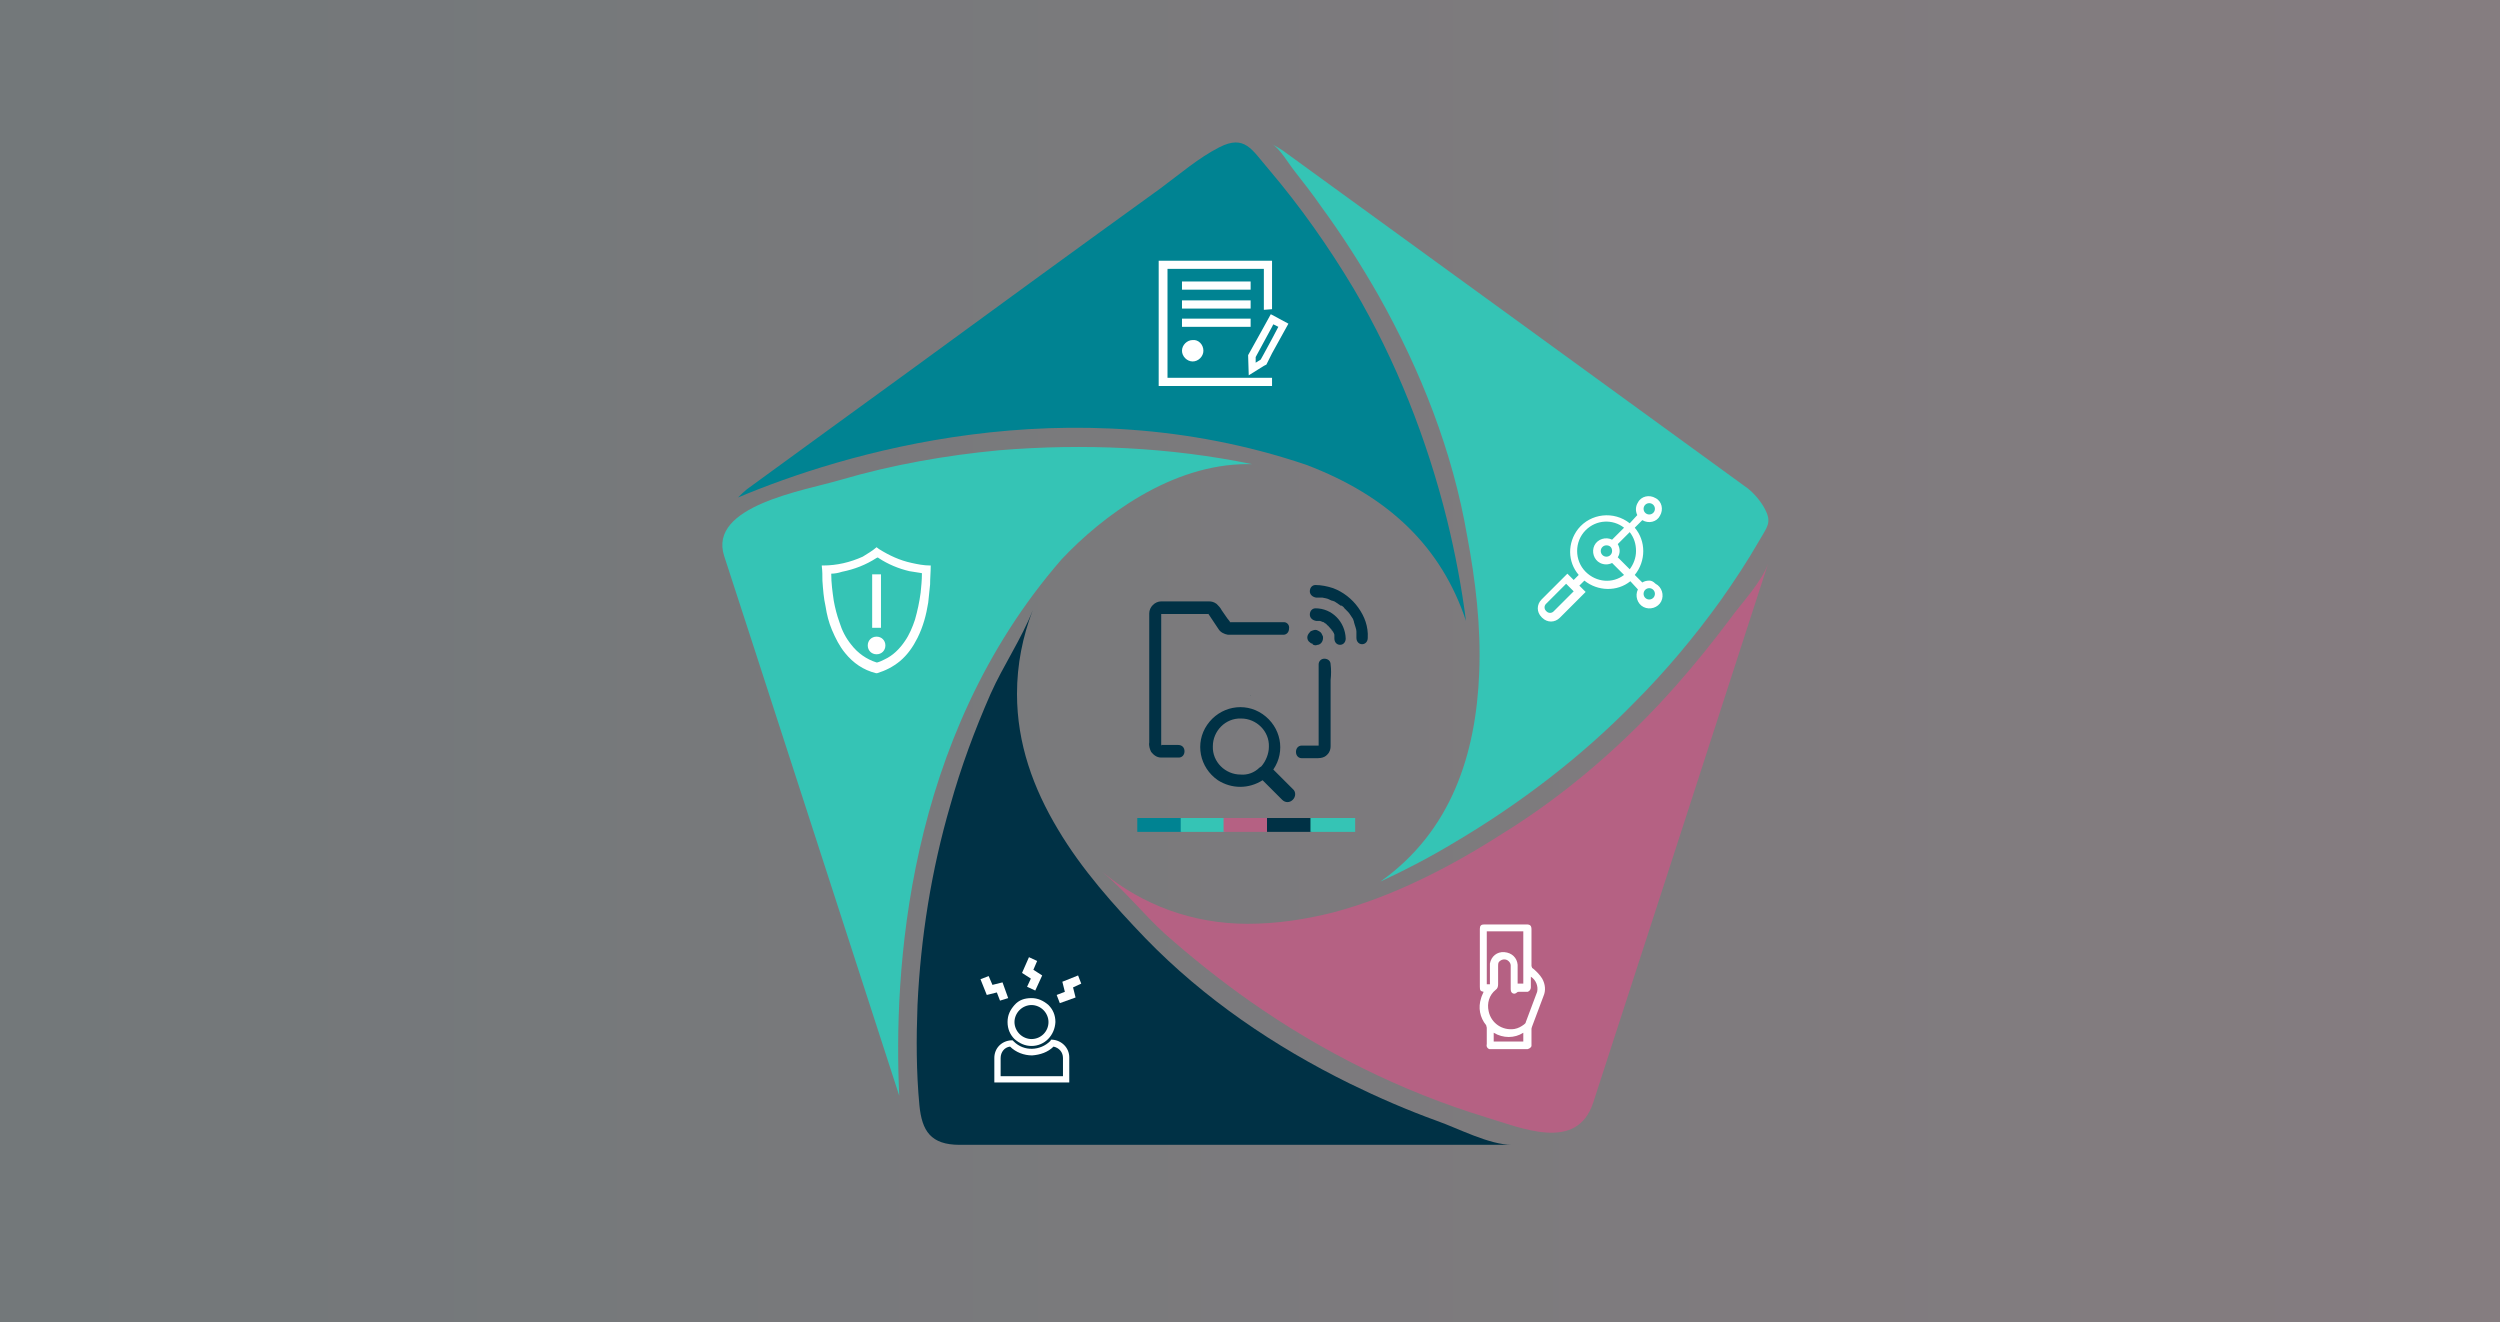 <?xml version="1.0" encoding="UTF-8"?>
<!-- Generator: Adobe Illustrator 27.7.0, SVG Export Plug-In . SVG Version: 6.00 Build 0)  -->
<svg xmlns="http://www.w3.org/2000/svg" xmlns:xlink="http://www.w3.org/1999/xlink" version="1.1" id="a" x="0px" y="0px" width="397px" height="210px" viewBox="0 0 397 210" style="enable-background:new 0 0 397 210;" xml:space="preserve">
<rect x="0" y="0" width="397" height="210" fill="#808080" stroke="none"/>
<style type="text/css">
	.st0{opacity:0.1;fill:url(#SVGID_1_);enable-background:new    ;}
	.st1{fill:#008392;}
	.st2{fill:#35C4B5;}
	.st3{fill:#B56183;}
	.st4{fill:#003145;}
	.st5{fill:#FFFFFF;}
</style>
<g>
	
		<linearGradient id="SVGID_1_" gradientUnits="userSpaceOnUse" x1="8.242021e-02" y1="2336.492" x2="397.257" y2="2336.492" gradientTransform="matrix(1 0 0 1 -0.12 -2232.66)">
		<stop offset="0" style="stop-color:#003145"></stop>
		<stop offset="0.14" style="stop-color:#10354B"></stop>
		<stop offset="0.41" style="stop-color:#40425A"></stop>
		<stop offset="0.79" style="stop-color:#895675"></stop>
		<stop offset="1" style="stop-color:#B56283"></stop>
	</linearGradient>
	<rect x="0" y="-3.2" class="st0" width="397.2" height="214.1"></rect>
</g>
<g>
	<g>
		<rect x="180.6" y="129.9" class="st1" width="7.1" height="2.2"></rect>
		<rect x="187.5" y="129.9" class="st2" width="7.1" height="2.2"></rect>
		<rect x="194.3" y="129.9" class="st3" width="7.1" height="2.2"></rect>
		<rect x="201.2" y="129.9" class="st4" width="7.1" height="2.2"></rect>
		<rect x="208.1" y="129.9" class="st2" width="7.1" height="2.2"></rect>
	</g>
	<g>
		<path id="c" class="st4" d="M211.3,105.5c0-0.6-0.5-0.9-1-0.9c-0.5,0-0.9,0.4-0.9,0.9l0,0v10.7c0,0.7,0,1.4,0,2.2    c-0.2,0-0.4,0-0.5,0h-2.2c-0.5,0-0.9,0.4-0.9,1s0.4,1,0.9,1h1.7c0.9,0,1.8,0.1,2.4-0.6c0.4-0.4,0.5-0.9,0.5-1.3V108    C211.4,107.1,211.4,106.3,211.3,105.5L211.3,105.5L211.3,105.5z M209.4,118.4C209.4,118.4,209.4,118.4,209.4,118.4    C209.4,118.4,209.4,118.4,209.4,118.4L209.4,118.4 M209.5,118.3L209.5,118.3C209.5,118.3,209.5,118.3,209.5,118.3    C209.5,118.3,209.5,118.3,209.5,118.3L209.5,118.3C209.5,118.3,209.5,118.3,209.5,118.3 M209.4,118.4L209.4,118.4L209.4,118.4"></path>
		<path id="d" class="st4" d="M203.9,98.8h-8.6l0-0.1l-0.4-0.5c-0.3-0.4-0.6-0.9-0.9-1.3c-0.2-0.4-0.5-0.7-0.8-1    c-0.4-0.3-0.8-0.4-1.2-0.4h-5.9c-0.6,0-1.1,0-1.7,0c-1,0-1.9,0.9-1.9,1.9v20.5c-0.1,0.5,0.1,1.1,0.3,1.5c0.4,0.5,0.9,0.9,1.6,0.9    h2.8c0.5,0,0.9-0.4,0.9-1s-0.4-1-1-1h-2.7c0,0,0,0,0.1,0c0,0,0,0-0.1,0l0,0c0.1,0.1,0.1,0.1,0,0.1v0c0,0,0,0,0-0.1l0,0l0,0l0,0    l0,0l0,0l0,0c0,0,0,0,0,0l0,0l0,0l0,0l0,0l0,0l0,0c0,0,0,0,0-0.1c0,0,0,0,0,0V98.2c0-0.2,0-0.4,0-0.7h7.5v0c-0.1,0-0.1,0,0,0    c0.5,0.7,0.9,1.4,1.4,2.1c0.1,0.1,0.1,0.2,0.2,0.3c0.3,0.5,0.9,0.8,1.5,0.9c0.1,0,0.3,0,0.4,0h8.4c0.5,0,0.9-0.4,0.9-1    C204.8,99.3,204.4,98.8,203.9,98.8 M184.5,118.3L184.5,118.3L184.5,118.3 M184.6,97.4L184.6,97.4L184.6,97.4 M184.5,97.5    L184.5,97.5L184.5,97.5 M184.5,118.3L184.5,118.3L184.5,118.3 M184.6,118.4L184.6,118.4L184.6,118.4 M184.6,118.3L184.6,118.3    L184.6,118.3L184.6,118.3L184.6,118.3L184.6,118.3L184.6,118.3L184.6,118.3L184.6,118.3L184.6,118.3 M184.6,97.5    C184.6,97.5,184.6,97.5,184.6,97.5L184.6,97.5C184.6,97.5,184.6,97.5,184.6,97.5 M192,97.4L192,97.4L192,97.4    C191.9,97.4,191.9,97.3,192,97.4 M192,97.4L192,97.4L192,97.4C192,97.5,192,97.4,192,97.4 M192,97.5L192,97.5L192,97.5     M192.1,97.5L192.1,97.5C192.1,97.5,192.1,97.5,192.1,97.5 M195.2,98.8L195.2,98.8"></path>
		<path id="f" class="st4" d="M184.6,118.4L184.6,118.4L184.6,118.4C184.6,118.4,184.6,118.4,184.6,118.4L184.6,118.4"></path>
		<path id="h" class="st4" d="M201.8,115.8L201.8,115.8L201.8,115.8L201.8,115.8L201.8,115.8L201.8,115.8L201.8,115.8L201.8,115.8    L201.8,115.8L201.8,115.8L201.8,115.8L201.8,115.8L201.8,115.8L201.8,115.8L201.8,115.8C201.7,115.8,201.7,115.7,201.8,115.8    L201.8,115.8C201.7,115.7,201.7,115.8,201.8,115.8C201.7,115.8,201.8,115.8,201.8,115.8 M201.7,115.8L201.7,115.8"></path>
		<path id="i" class="st4" d="M192.4,115.7L192.4,115.7L192.4,115.7L192.4,115.7L192.4,115.7C192.3,115.7,192.3,115.7,192.4,115.7"></path>
		<path id="j" class="st4" d="M198.6,110.5L198.6,110.5c-0.1,0-0.1-0.1-0.1-0.1l0,0C198.6,110.5,198.6,110.5,198.6,110.5"></path>
		<path id="l" class="st4" d="M208.6,102.4c0.2,0.1,0.4,0.1,0.6,0c0,0,0,0,0.1,0c0.5-0.1,0.8-0.6,0.8-1.1c0-0.1,0-0.3-0.1-0.4    c-0.1-0.2-0.1-0.3-0.3-0.5c-0.1-0.1-0.3-0.2-0.5-0.3c-0.2-0.1-0.4-0.1-0.7,0c-0.2,0.1-0.4,0.1-0.5,0.3c-0.2,0.2-0.4,0.5-0.4,0.8    s0.1,0.6,0.4,0.8c0.1,0.1,0.2,0.2,0.4,0.2C208.5,102.4,208.5,102.4,208.6,102.4"></path>
		<path id="m" class="st4" d="M211.4,100.1c0,0,0,0.1,0.1,0.1l0,0L211.4,100.1"></path>
		<path id="n" class="st4" d="M208.9,96.6c-0.5,0-0.9,0.4-0.9,1c0,0.5,0.4,0.9,1,1l0,0c0.1,0,0.3,0,0.4,0c0.1,0,0.1,0,0.2,0    c0.1,0,0.2,0.1,0.3,0.1l0.2,0.1h0l0,0l0.1,0c0.1,0,0.1,0.1,0.1,0.1c0.1,0.1,0.3,0.1,0.4,0.3c0,0,0.1,0.1,0.1,0.1l0,0    c0.1,0.1,0.2,0.1,0.2,0.2c0.1,0.1,0.1,0.1,0.2,0.2c0,0.1,0.1,0.1,0.1,0.1c0.1,0.1,0.2,0.3,0.3,0.4c0,0,0,0.1,0.1,0.1l0,0v0v0    c0,0.1,0,0.1,0.1,0.2c0,0.1,0.1,0.2,0.1,0.3c0,0.1,0,0.1,0,0.2l0,0c0,0.1,0,0.3,0,0.4c0,0.6,0.4,1,0.9,1c0.5,0,0.9-0.4,0.9-1    C213.6,98.7,211.5,96.6,208.9,96.6L208.9,96.6 M211.1,99.6L211.1,99.6L211.1,99.6"></path>
		<path id="o" class="st4" d="M209.9,98.7L209.9,98.7L209.9,98.7L209.9,98.7"></path>
		<path id="p" class="st4" d="M215.7,96.5c-1-1.4-2.4-2.5-4-3.1c-0.9-0.3-1.9-0.5-2.8-0.5c-0.5,0-0.9,0.4-0.9,1c0,0.5,0.4,0.9,1,1    l0,0c0.2,0,0.4,0,0.6,0c0.1,0,0.2,0,0.3,0h-0.1h0.1l0,0h0.1h0c0.4,0.1,0.7,0.1,1.1,0.3c0.1,0.1,0.3,0.1,0.4,0.2c0,0,0.1,0,0.1,0    c0.1,0,0.2,0.1,0.3,0.1c0.3,0.2,0.6,0.4,0.9,0.6c0.1,0.1,0.1,0.1,0.2,0.1c-0.3-0.2,0,0,0.1,0c0.1,0.1,0.3,0.2,0.4,0.4    c0.1,0.1,0.3,0.3,0.4,0.4c0.1,0.1,0.1,0.1,0.2,0.2c0.1,0.1,0.3,0.4,0.1,0.1c0.2,0.3,0.4,0.6,0.6,0.9c0.1,0.1,0.1,0.3,0.2,0.5    c0,0.1,0.1,0.4,0,0.1c0,0.1,0.1,0.2,0.1,0.3c0.1,0.4,0.3,0.8,0.3,1.2c0,0.1,0,0.1,0,0.2l0,0.2c0,0.2,0,0.4,0,0.6    c0,0.6,0.4,1,0.9,1c0.5,0,0.9-0.4,0.9-1C217.3,99.5,216.7,97.9,215.7,96.5"></path>
		<path id="q" class="st4" d="M209.7,94.9C209.9,94.9,209.9,94.9,209.7,94.9L209.7,94.9L209.7,94.9"></path>
		<path id="r" class="st4" d="M205.3,125.3l-3.1-3.1c2-2.9,1.2-6.8-1.7-8.8c-2.9-2-6.8-1.2-8.8,1.7c-2,2.9-1.2,6.8,1.7,8.8    c2.2,1.4,4.9,1.4,7.1,0l3.1,3.1c0.5,0.5,1.2,0.5,1.7,0C205.8,126.5,205.8,125.7,205.3,125.3 M200,121.9c-0.8,0.8-1.9,1.2-3,1.1    c-2.4,0-4.5-2-4.4-4.5c0-2.4,2-4.5,4.5-4.4c2.4,0,4.5,2,4.4,4.5c0,1.1-0.5,2.3-1.2,3.1L200,121.9z"></path>
	</g>
	<g>
		<path class="st3" d="M211.7,144.9c-4.4,1.1-8.9,1.8-13.6,1.8c-8.7,0-16.7-3-23-8.2c3.5,2.9,6.5,6.7,9.9,9.8    c4.3,3.8,8.8,7.4,13.5,10.7c11.4,8,24,14.3,37.4,18.4c5.7,1.7,14.5,5.6,17.1-2.3c0,0,27.8-85.6,27.8-85.7c-1,3-4.2,6.3-6,8.8    c-2.7,3.6-5.5,7.1-8.5,10.5c-8.1,9.2-17.5,17.4-27.9,23.8C230.1,137.8,221.1,142.4,211.7,144.9L211.7,144.9z"></path>
		<path class="st2" d="M234.9,106.8c-0.5,12.9-4.4,25.2-15.7,33.2c4.1-1.9,8.1-4,11.9-6.3c10.3-6.1,20-13.5,28.4-22.1    c5-5,9.6-10.5,13.7-16.2c2.2-3.1,4.3-6.3,6.2-9.6c1.2-2.1,2-2.8,0.9-4.9c-0.6-1.2-1.7-2.5-2.7-3.3c-0.1-0.1-73.9-53.7-73.9-53.7    c-0.6-0.4-1.1-0.7-1.7-1c1.2,0.6,2.7,3.2,3.6,4.3c1.4,1.8,2.9,3.7,4.2,5.6c3.3,4.5,6.3,9.2,9.1,14.1c6.7,11.9,11.8,24.8,14.1,38.3    C234.3,92.1,235.2,99.5,234.9,106.8L234.9,106.8z"></path>
		<path class="st1" d="M207.4,73.8c13.2,5,21.5,13.1,25.4,24.8c-0.7-5.4-1.7-10.7-3-16c-3.2-12.9-8.1-25.3-14.8-36.7    c-4-6.7-8.5-13.1-13.6-19.1c-2.6-3-3.7-5.5-7.8-3.4c-3.3,1.7-6.2,4.2-9.3,6.5C171,39.5,157.7,49.2,144.3,59    c-8.5,6.2-17.1,12.4-25.7,18.7c-0.5,0.4-1,0.9-1.4,1.3C133.6,72.1,169.5,61,207.4,73.8L207.4,73.8z"></path>
		<path class="st4" d="M168,131.7c-3.9-6.5-6.5-13.6-6.5-21.5c0-4.7,0.9-9.1,2.5-13.3c-1.8,4.6-4.7,8.8-6.7,13.3    c-2.5,5.7-4.7,11.6-6.4,17.7c-3,10.3-4.7,21-5.2,31.7c-0.2,5.3-0.2,10.6,0.3,15.9c0.4,4.1,1.8,6.3,6.4,6.3h87.7    c-3.6,0-8.5-2.6-11.9-3.8c-4.7-1.7-9.3-3.7-13.8-5.9c-12-5.9-23.2-13.5-32.5-23.1C176.9,143.8,171.8,138.1,168,131.7L168,131.7z"></path>
		<path class="st2" d="M168.6,88.8C175,82,186,73.7,198.1,73.7c0.2,0,0.5,0,0.7,0c-13.1-2.7-26.7-3.3-40.1-2.2    c-8.5,0.8-17,2.3-25.2,4.7c-5.7,1.7-21.1,4.1-18.5,12.1c0.1,0.2,27.8,85.7,27.8,85.7C141.9,154.7,143.7,117.4,168.6,88.8    L168.6,88.8z"></path>
	</g>
	<g id="ac">
		<g id="ad">
			<path class="st5" d="M202,49.1v-7.7h-18v19.9h18V60h-16.6V42.7h15.3v6.5L202,49.1L202,49.1z"></path>
		</g>
		<g id="ae">
			<rect x="187.7" y="44.7" class="st5" width="10.9" height="1.3"></rect>
		</g>
		<g id="af">
			<rect x="187.7" y="47.7" class="st5" width="10.9" height="1.3"></rect>
		</g>
		<g id="ag">
			<rect x="187.7" y="50.6" class="st5" width="10.9" height="1.3"></rect>
		</g>
		<g id="ah">
			<path class="st5" d="M191.1,55.7c0,0.9-0.8,1.7-1.7,1.7c-0.9,0-1.7-0.8-1.7-1.7c0-0.9,0.8-1.7,1.7-1.7     C190.3,53.9,191.1,54.7,191.1,55.7"></path>
		</g>
		<g id="ai">
			<path class="st5" d="M202,50l-0.2-0.1l-1.1,2l-2.5,4.5l0.1,3.2l2.4-1.5l0.4-0.2l0.9-1.8l2.6-4.7L202,50L202,50z M200.7,56.2     l-0.5,0.9l-0.8,0.5l0-0.9l1.3-2.4l1.3-2.4l0.2-0.4l0.8,0.4l-1,1.9L200.7,56.2L200.7,56.2z"></path>
		</g>
	</g>
	<g id="aj">
		<g id="ak">
			<path class="st5" d="M261.9,92.2c-0.4,0-0.8,0.1-1.1,0.3l-1.2-1.2c1.8-2.2,1.8-5.4,0-7.5l1.2-1.2c1,0.6,2.3,0.3,2.8-0.7     c0.6-1,0.3-2.3-0.7-2.8c-1-0.6-2.3-0.3-2.8,0.7c-0.4,0.6-0.4,1.4-0.1,2l-1.2,1.3c-2.5-2-6.2-1.6-8.2,0.9     c-1.7,2.2-1.7,5.2,0.1,7.3l-0.8,0.8l-1-1l-4.1,4.1c-0.8,0.8-0.8,2,0,2.8l0.1,0.1c0.8,0.8,2,0.8,2.8,0l4.1-4.1l-1-1l0.8-0.8     c2.1,1.7,5.2,1.8,7.3,0.1l1.2,1.3c-0.5,1-0.1,2.3,0.9,2.8c1,0.5,2.3,0.1,2.8-0.9c0.5-1,0.1-2.3-0.9-2.8     C262.5,92.3,262.2,92.2,261.9,92.2L261.9,92.2L261.9,92.2z M246.7,97.1c-0.3,0.3-0.8,0.3-1.1,0l-0.1-0.1c-0.3-0.3-0.3-0.8,0-1.1     l3.2-3.2l1.2,1.2L246.7,97.1z M259.8,87.5c0,1.1-0.4,2.1-1,2.9l-1.9-1.9c0.4-0.6,0.4-1.4,0-2.1l1.9-1.9     C259.5,85.4,259.8,86.4,259.8,87.5L259.8,87.5L259.8,87.5z M256,87.5c0,0.5-0.4,0.9-0.9,0.9c-0.5,0-0.9-0.4-0.9-0.9     s0.4-0.9,0.9-0.9C255.7,86.6,256,87,256,87.5L256,87.5z M261.9,79.9c0.5,0,0.9,0.4,0.9,0.9s-0.4,0.9-0.9,0.9s-0.9-0.4-0.9-0.9     l0,0C261,80.3,261.4,79.9,261.9,79.9z M251.8,90.8c-1.8-1.8-1.8-4.8,0-6.6c1.7-1.7,4.3-1.8,6.1-0.4l-1.9,1.9     c-1-0.5-2.3-0.1-2.8,0.9c-0.5,1-0.1,2.3,0.9,2.8c0.6,0.3,1.3,0.3,1.9,0l1.9,1.9C256.1,92.7,253.5,92.5,251.8,90.8L251.8,90.8     L251.8,90.8z M261.9,95.2c-0.5,0-0.9-0.4-0.9-0.9c0-0.5,0.4-0.9,0.9-0.9s0.9,0.4,0.9,0.9C262.8,94.8,262.4,95.2,261.9,95.2     L261.9,95.2z"></path>
		</g>
	</g>
	<path class="st5" d="M242.6,166.6h-6.1c-0.3-0.1-0.5-0.4-0.4-0.8c0-0.9,0-1.7,0-2.6c0-0.1-0.1-0.3-0.1-0.4c-1-1.2-1.3-2.8-0.8-4.3   c0.1-0.4,0.3-0.7,0.4-1c-0.5-0.1-0.6-0.2-0.6-0.8v-9.2c0-0.5,0.2-0.7,0.7-0.7h6.7c0.6,0,0.8,0.2,0.8,0.8c0,1.9,0,3.9,0,5.8   c0,0.1,0.1,0.2,0.1,0.3c0.3,0.2,0.6,0.5,0.9,0.8c0.3,0.3,0.5,0.6,0.7,0.9c0.5,0.9,0.6,1.9,0.2,2.8c-0.6,1.6-1.2,3.2-1.8,4.8   c0,0.1-0.1,0.2-0.1,0.4c0,0.9,0,1.8,0,2.7C243.2,166.2,243,166.5,242.6,166.6L242.6,166.6z M243.1,155.1c0,0.1,0,0.1,0,0.2   c0,0.5,0,1,0,1.5c0,0.3-0.2,0.6-0.5,0.7c-0.1,0-0.1,0-0.1,0c-0.4,0-0.9,0-1.3,0c-0.1,0-0.2,0-0.3,0.1c-0.1,0.1-0.3,0.2-0.4,0.2   c-0.4,0-0.6-0.3-0.6-0.7v-3.5c0-0.1,0-0.2,0-0.3c0-0.3-0.2-0.6-0.5-0.8c-0.5-0.3-1.1-0.1-1.4,0.3c-0.1,0.2-0.1,0.4-0.1,0.6   c0,0.9,0,1.9,0,2.9c0,0.4-0.1,0.7-0.4,0.9c-1,0.8-1.4,2.1-1.1,3.4c0.4,1.9,2.2,3.1,4.1,2.8c0.6-0.1,1.1-0.4,1.5-0.7   c0.1-0.1,0.3-0.2,0.3-0.4c0.6-1.6,1.2-3.2,1.8-4.8C244.3,156.6,243.9,155.6,243.1,155.1L243.1,155.1L243.1,155.1z M241.9,147.9   h-5.8v8.4h0.5v-2.7c0-0.2,0-0.4,0-0.6c0.2-1.1,1.1-1.9,2.3-1.8s2,0.9,2.1,2c0,0.9,0,1.9,0,2.8c0,0.1,0,0.1,0,0.2h0.9L241.9,147.9   L241.9,147.9z M241.9,164c-1.4,0.9-3.2,0.9-4.7,0v1.4h4.7V164z"></path>
	<g>
		<g id="al">
			<path class="st5" d="M169.8,171.9h-11.9v-3.9c0-1.5,1.1-2.7,2.7-2.8h0.2l0.2,0.2c1.6,1.6,4.2,1.5,5.8-0.1l0.1-0.2h0.2     c1.5,0.1,2.7,1.3,2.7,2.8L169.8,171.9L169.8,171.9z M158.9,170.9h9.9v-2.9c0-0.9-0.6-1.6-1.5-1.8c-0.9,0.9-2.1,1.3-3.4,1.4     c-1.3,0-2.6-0.5-3.5-1.4c-0.9,0.1-1.5,0.9-1.5,1.8V170.9L158.9,170.9z"></path>
		</g>
		<g id="am">
			<path class="st5" d="M163.1,156.7l1.3,0.6l1.1-2.4l-1.4-0.9l0.6-1.4l-1.3-0.6l-1.1,2.5l1.4,0.9L163.1,156.7L163.1,156.7z"></path>
		</g>
		<g id="an">
			<path class="st5" d="M171.7,156.2l-0.5-1.3l-2.5,1l0.4,1.6l-1.3,0.5l0.5,1.3l2.5-0.9l-0.4-1.6L171.7,156.2L171.7,156.2z"></path>
		</g>
		<g id="ao">
			<path class="st5" d="M160.1,158.5l-0.9-2.5l-1.6,0.4l-0.6-1.4l-1.3,0.5l1,2.5l1.6-0.4l0.5,1.3L160.1,158.5L160.1,158.5z"></path>
		</g>
		<g id="ap">
			<path class="st5" d="M163.8,166.1c-1,0-1.9-0.4-2.7-1.1c-0.7-0.7-1.1-1.6-1.1-2.7s0.4-1.9,1.1-2.7s1.6-1.1,2.7-1.1l0,0     c1,0,1.9,0.4,2.7,1.1c0.7,0.7,1.1,1.6,1.1,2.7C167.5,164.4,165.9,166.1,163.8,166.1L163.8,166.1L163.8,166.1z M163.8,159.6     L163.8,159.6c-0.7,0-1.4,0.3-1.9,0.8c-0.5,0.5-0.8,1.2-0.8,1.9c0,0.7,0.3,1.4,0.8,1.9c0.5,0.5,1.2,0.8,1.9,0.8l0,0     c1.5,0,2.7-1.2,2.7-2.7c0-0.7-0.3-1.4-0.8-1.9C165.2,159.9,164.5,159.6,163.8,159.6L163.8,159.6z"></path>
		</g>
	</g>
	<g>
		<path class="st5" d="M139.2,86.9c0.1,0.1,0.3,0.2,0.4,0.3c1.6,1,3.3,1.8,5.2,2.2c0.9,0.2,1.9,0.4,2.9,0.4c0,0,0.1,0,0.1,0    c0,0,0,0.1,0,0.1c0,0.9-0.1,1.9-0.1,2.9c-0.1,0.9-0.2,1.9-0.3,2.9c-0.3,1.9-0.8,3.8-1.7,5.6c-0.7,1.4-1.6,2.7-2.8,3.7    c-1.1,0.9-2.3,1.5-3.6,1.9c-0.1,0-0.1,0-0.2,0c-2-0.5-3.6-1.6-4.9-3.2c-0.9-1.1-1.5-2.3-2.1-3.7c-0.5-1.2-0.8-2.4-1-3.7    c-0.3-1.3-0.4-2.7-0.5-4.1c0-0.8,0-1.5-0.1-2.3c0,0,0-0.1,0-0.1c0.1,0,0.1,0,0.2,0c2.2,0,4.3-0.5,6.3-1.4    C137.8,87.9,138.5,87.5,139.2,86.9C139.2,86.9,139.2,86.9,139.2,86.9C139.2,86.9,139.2,86.9,139.2,86.9L139.2,86.9z M132,91.1    C132,91.2,132,91.2,132,91.1c0,1.5,0.2,2.9,0.4,4.3c0.2,1.1,0.5,2.3,0.9,3.4c0.4,1.3,1,2.5,1.9,3.6c1,1.3,2.4,2.3,4,2.8    c0.1,0,0.1,0,0.1,0c0.4-0.1,0.8-0.3,1.2-0.5c1.3-0.6,2.4-1.7,3.2-2.9c0.7-1,1.2-2.2,1.6-3.4c0.4-1.4,0.7-2.8,0.9-4.3    c0.1-1,0.2-2,0.2-3c0-0.1,0-0.1-0.1-0.1c-0.7-0.1-1.3-0.2-1.9-0.3c-1.7-0.4-3.4-1.1-4.9-2.1c-0.1-0.1-0.1-0.1-0.3,0    c-1.7,1.1-3.5,1.8-5.5,2.2C133.1,91,132.5,91.1,132,91.1L132,91.1z"></path>
		<path class="st5" d="M139.9,99.7c-0.5,0-0.9,0-1.3,0c0,0-0.1,0-0.1,0v-8.5h1.4L139.9,99.7L139.9,99.7z"></path>
		<path class="st5" d="M139.2,103.9c-0.8,0-1.4-0.6-1.4-1.4c0-0.8,0.6-1.4,1.4-1.4s1.4,0.6,1.4,1.4    C140.6,103.3,140,103.9,139.2,103.9L139.2,103.9z"></path>
	</g>
</g>
</svg>
